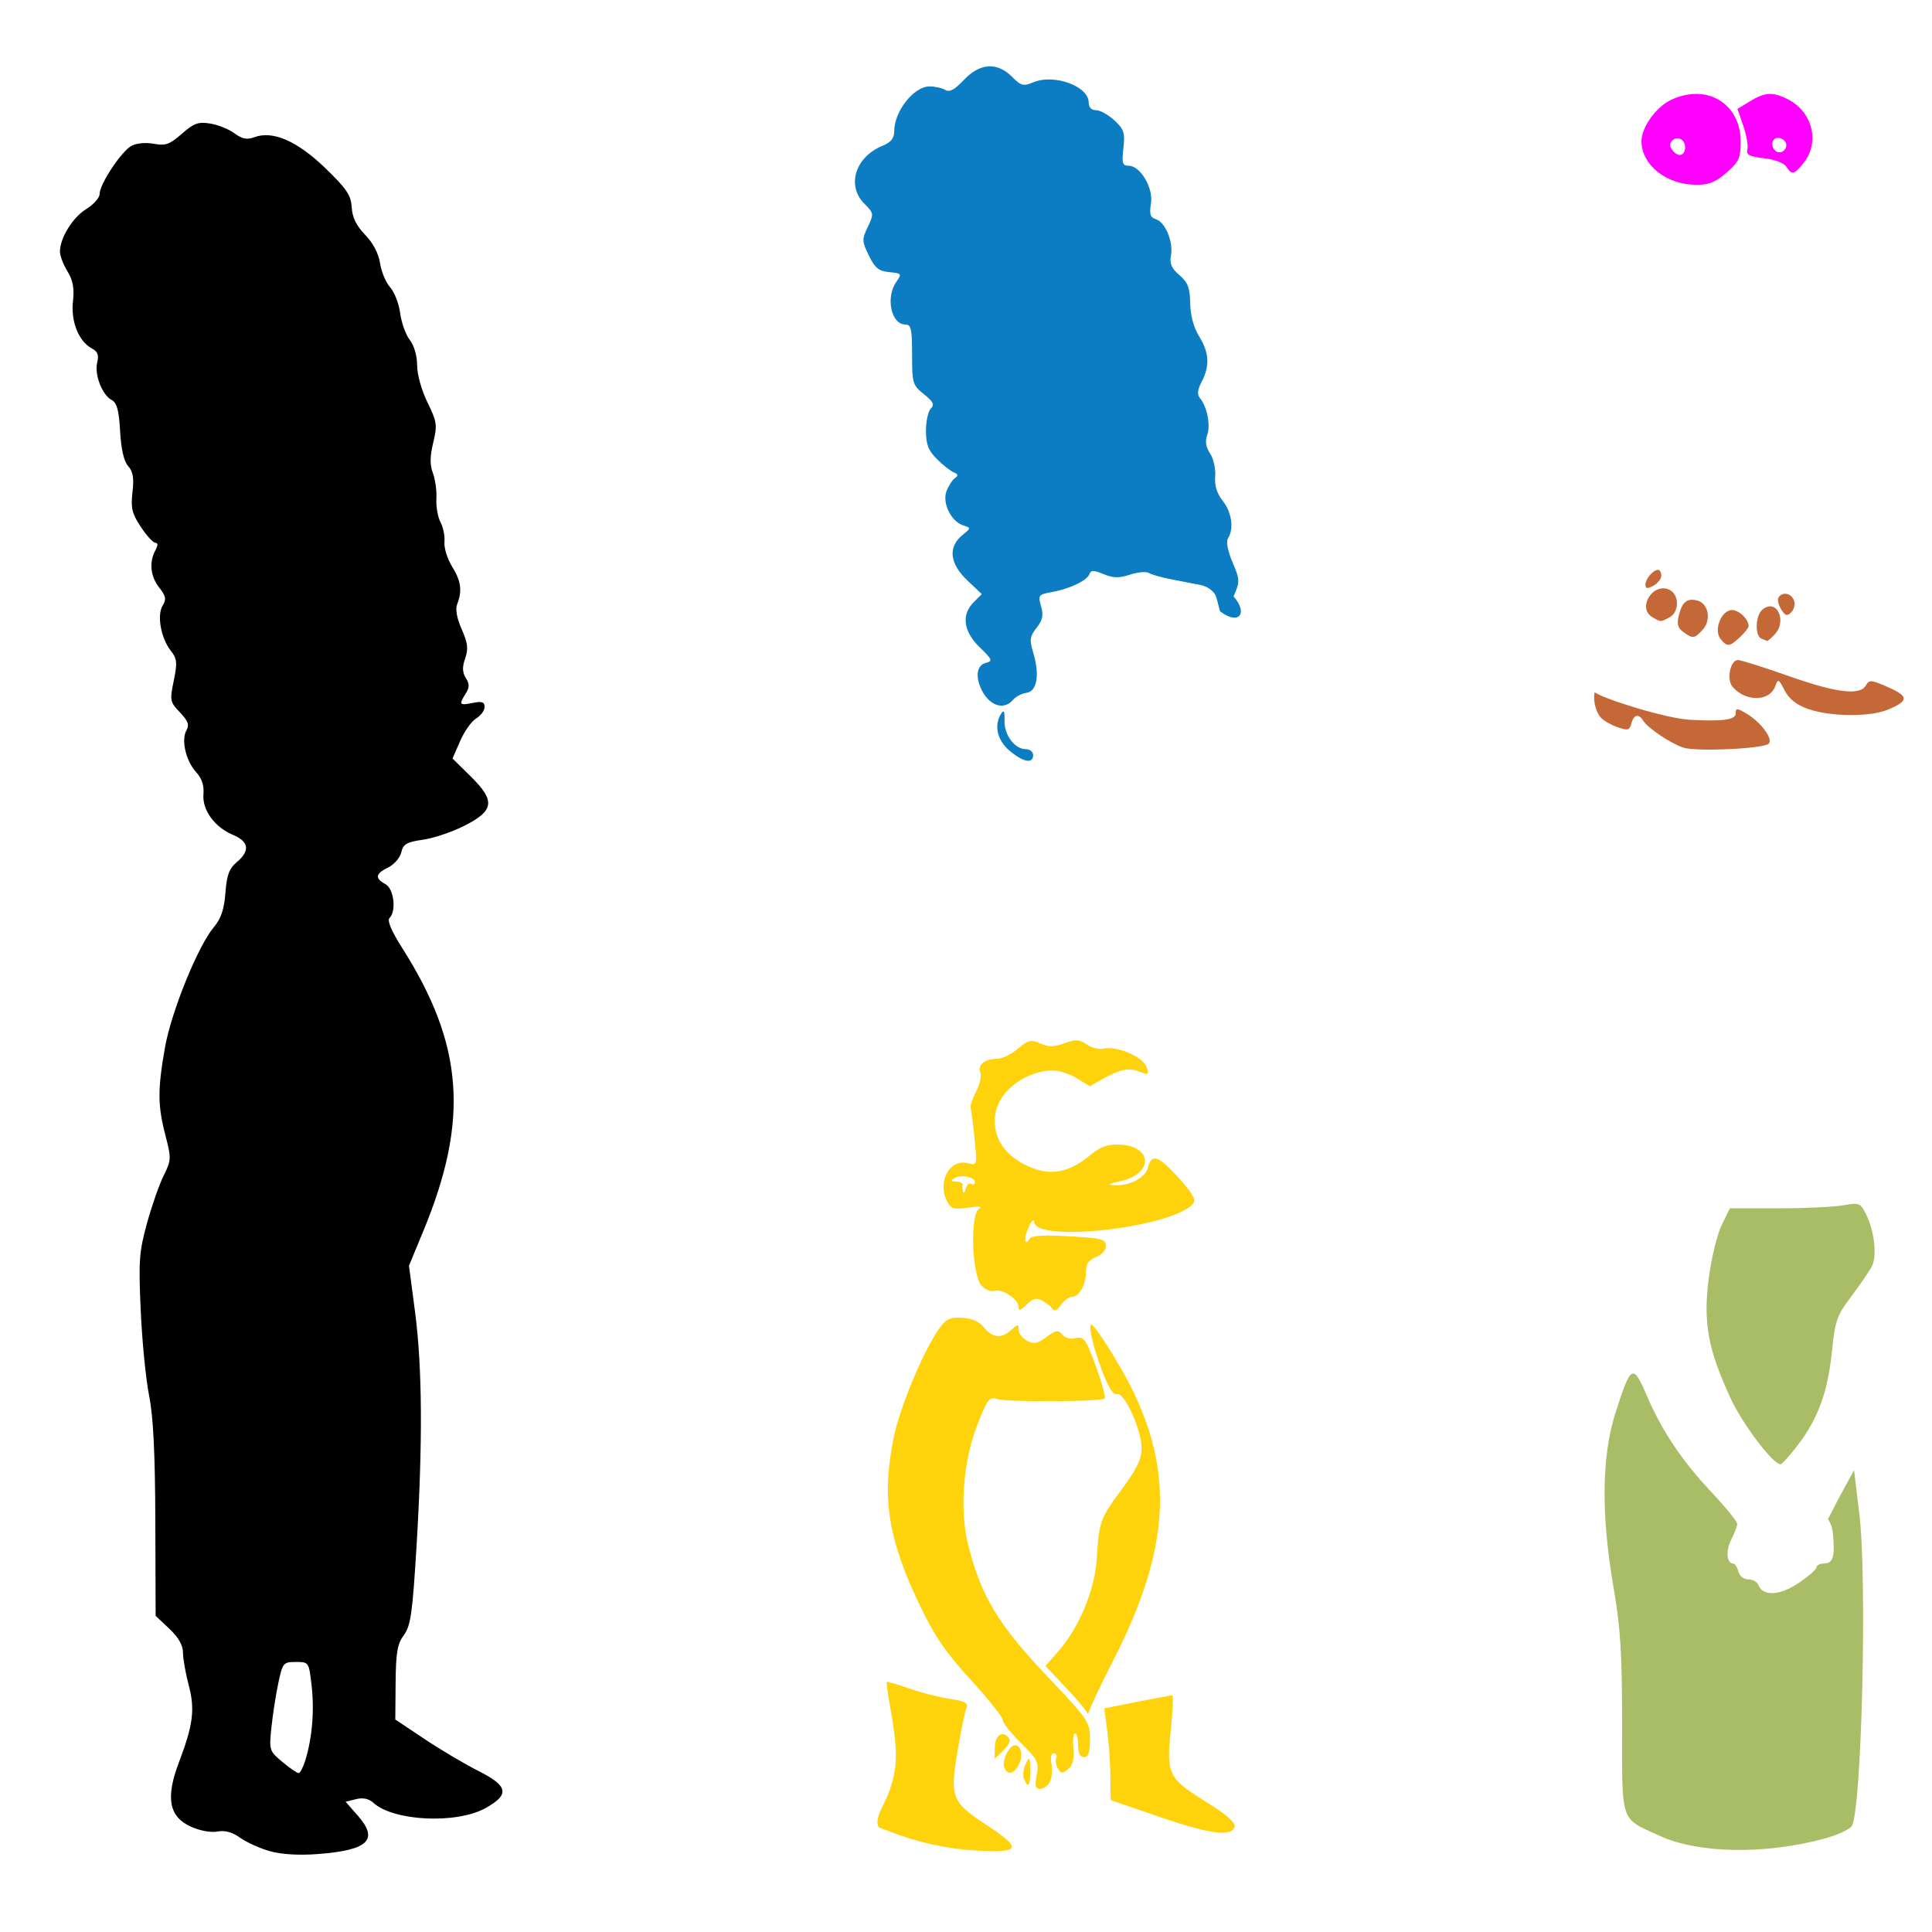 <?xml version="1.0" encoding="UTF-8" standalone="no"?>
<!-- Created with Inkscape (http://www.inkscape.org/) -->

<svg
   xmlns:dc="http://purl.org/dc/elements/1.1/"
   xmlns:cc="http://creativecommons.org/ns#"
   xmlns:rdf="http://www.w3.org/1999/02/22-rdf-syntax-ns#"
   xmlns:svg="http://www.w3.org/2000/svg"
   xmlns="http://www.w3.org/2000/svg"
   xmlns:sodipodi="http://sodipodi.sourceforge.net/DTD/sodipodi-0.dtd"
   xmlns:inkscape="http://www.inkscape.org/namespaces/inkscape"
   width="1080"
   height="1080"
   id="svg2"
   version="1.1"
   inkscape:version="0.48.1 "
   sodipodi:docname="Lisa.svg">
  <defs
     id="defs4" />
  <sodipodi:namedview
     id="base"
     pagecolor="#ffffff"
     bordercolor="#666666"
     borderopacity="1.0"
     inkscape:pageopacity="0.0"
     inkscape:pageshadow="2"
     inkscape:zoom="0.41359012"
     inkscape:cx="329.11256"
     inkscape:cy="759.59883"
     inkscape:document-units="px"
     inkscape:current-layer="layer1"
     showgrid="false"
     inkscape:window-width="1280"
     inkscape:window-height="1004"
     inkscape:window-x="-4"
     inkscape:window-y="-4"
     inkscape:window-maximized="1" />
  <g
     inkscape:label="Layer 1"
     inkscape:groupmode="layer"
     id="layer1"
     transform="translate(0,27.638)">
    <path
       id="path3339"
       style="fill:#000000"
       d="m 170.699,956.328 c 3.804,-12.406 5.089,-27.58 3.514,-41.5 -1.513,-13.374 -1.537,-13.409 -8.812,-13.409 -7.001,0 -7.395,0.468 -9.786,11.615 -1.37,6.388 -3.112,17.553 -3.87,24.811 -1.354,12.951 -1.24,13.312 6.106,19.445 4.117,3.437 8.194,6.249 9.061,6.249 0.867,0 2.571,-3.245 3.787,-7.21 z m -19.751,50.879 c -5.566,-1.56 -13.074,-4.939 -16.686,-7.511 -4.45,-3.169 -8.557,-4.295 -12.743,-3.495 -3.548,0.678 -9.818,-0.462 -14.735,-2.679 -12.362,-5.574 -14.328,-16.107 -6.736,-36.082 7.904,-20.797 9.028,-29.556 5.494,-42.834 -1.768,-6.643 -3.226,-14.891 -3.241,-18.328 -0.018,-4.227 -2.498,-8.581 -7.663,-13.452 l -7.636,-7.202 -0.173,-53.308 c -0.122,-37.668 -1.139,-58.131 -3.467,-69.745 -1.812,-9.04 -3.925,-30.413 -4.695,-47.496 -1.253,-27.786 -0.887,-32.931 3.473,-48.809 2.681,-9.762 6.888,-21.794 9.351,-26.739 4.279,-8.593 4.323,-9.588 0.975,-22.506 -4.334,-16.727 -4.381,-25.594 -0.259,-49.018 3.537,-20.101 18.421,-56.768 27.349,-67.379 4.025,-4.784 5.748,-9.9 6.454,-19.169 0.76,-9.975 2.103,-13.597 6.363,-17.164 7.496,-6.275 6.813,-11.469 -1.993,-15.148 -10.408,-4.349 -17.417,-13.962 -16.652,-22.839 0.419,-4.868 -0.894,-8.839 -4.068,-12.292 -5.738,-6.245 -8.483,-17.963 -5.464,-23.32 1.753,-3.11 0.974,-5.29 -3.604,-10.088 -5.566,-5.833 -5.729,-6.667 -3.46,-17.744 2.088,-10.192 1.875,-12.266 -1.726,-16.845 -5.488,-6.977 -7.771,-19.884 -4.455,-25.192 2.136,-3.42 1.788,-5.234 -1.905,-9.93 -4.95,-6.292 -5.789,-14.158 -2.222,-20.822 1.552,-2.899 1.562,-4.291 0.032,-4.291 -1.246,0 -4.905,-3.99 -8.133,-8.866 -4.945,-7.472 -5.678,-10.524 -4.66,-19.413 0.906,-7.911 0.301,-11.557 -2.42,-14.592 -2.384,-2.659 -3.927,-9.334 -4.499,-19.47 -0.668,-11.818 -1.779,-15.91 -4.751,-17.501 -5.324,-2.849 -9.72,-14.306 -8.047,-20.972 1.034,-4.121 0.268,-6.096 -3.054,-7.874 -7.308,-3.911 -11.77,-15.05 -10.509,-26.237 0.828,-7.342 0.023,-11.751 -3.072,-16.826 -2.307,-3.783 -4.198,-8.723 -4.202,-10.979 -0.016,-7.597 7.066,-19.09 14.649,-23.776 4.141,-2.559 7.529,-6.373 7.529,-8.475 0,-5.518 12.171,-23.891 17.833,-26.922 2.785,-1.491 8.05,-1.973 12.472,-1.144 6.517,1.223 8.839,0.395 15.641,-5.578 6.76,-5.936 9.202,-6.816 15.89,-5.731 4.346,0.705 10.449,3.165 13.561,5.466 4.322,3.195 6.96,3.702 11.165,2.147 10.263,-3.797 23.944,2.181 39.593,17.301 11.939,11.535 14.354,15.12 14.767,21.917 0.346,5.693 2.596,10.297 7.516,15.372 4.459,4.6 7.505,10.416 8.345,15.932 0.728,4.777 3.269,10.834 5.648,13.46 2.379,2.626 4.892,9.115 5.584,14.421 0.692,5.306 3.106,12.028 5.365,14.938 2.435,3.138 4.106,8.916 4.106,14.2 0,5.097 2.474,13.964 5.781,20.724 5.321,10.876 5.577,12.665 3.213,22.516 -1.867,7.783 -1.912,12.425 -0.164,17.023 1.322,3.477 2.196,9.917 1.943,14.312 -0.253,4.394 0.782,10.299 2.301,13.121 1.518,2.822 2.511,7.814 2.207,11.093 -0.305,3.279 1.62,9.456 4.276,13.727 5.012,8.057 5.747,13.537 2.821,21.027 -1.093,2.796 -0.171,7.878 2.542,14.009 3.41,7.708 3.795,10.944 1.938,16.272 -1.697,4.867 -1.598,7.804 0.367,10.95 2.108,3.375 2.093,5.247 -0.067,8.706 -3.91,6.261 -3.557,6.736 3.903,5.244 5.199,-1.04 6.656,-0.546 6.656,2.255 0,1.973 -2.107,4.843 -4.683,6.378 -2.576,1.536 -6.609,7.21 -8.962,12.61 l -4.279,9.818 10.177,10.033 c 13.848,13.653 13.173,19.04 -3.445,27.52 -6.766,3.453 -17.206,6.979 -23.198,7.836 -9.192,1.315 -11.099,2.423 -12.196,7.091 -0.715,3.043 -4.003,6.835 -7.307,8.427 -7.147,3.443 -7.592,6.085 -1.57,9.308 4.772,2.554 6.276,15.022 2.293,19.006 -1.38,1.38 1.114,7.27 7.002,16.528 34.489,54.238 37.639,96.279 11.878,158.511 l -7.976,19.267 3.385,25.812 c 4.08,31.11 4.341,73.254 0.814,131.379 -2.257,37.192 -3.248,44.111 -7.061,49.311 -3.643,4.967 -4.467,9.728 -4.612,26.623 l -0.176,20.574 16.41,10.944 c 9.026,6.019 22.504,14.006 29.951,17.749 16.842,8.465 17.748,13.272 3.936,20.891 -16.148,8.908 -51.183,7.249 -62.462,-2.959 -2.658,-2.405 -5.861,-3.099 -9.776,-2.116 l -5.823,1.461 6.792,7.736 c 11.902,13.556 5.897,19.344 -22.292,21.485 -10.559,0.802 -20.337,0.228 -26.759,-1.571 z"
       inkscape:connector-curvature="0" />
    <path
       id="path3341"
       style="fill:#a9bd66;fill-opacity:1"
       d="m 1021.802,821.409 c 2.097,3.4 2.534,5.359 2.86,8.787 1.167,12.235 -0.039,16.171 -4.923,16.171 -2.351,0 -4.275,0.939 -4.275,2.073 0,1.134 -4.544,5.121 -10.104,8.874 -10.507,7.091 -19.97,7.501 -22.476,0.972 -0.642,-1.673 -3.168,-3.044 -5.592,-3.044 -2.542,0 -4.88,-1.867 -5.549,-4.426 -0.638,-2.44 -1.946,-4.448 -2.893,-4.448 -3.655,0 -4.243,-7.225 -1.08,-13.343 1.822,-3.523 3.325,-7.48 3.325,-8.809 0,-1.329 -6.454,-9.29 -14.336,-17.682 -16.717,-17.8 -27.897,-34.53 -36.488,-54.667 -7.394,-17.333 -8.671,-16.554 -17.272,10.471 -7.672,24.108 -8.03,56.767 -1.036,97.351 3.912,22.7 4.793,36.628 4.793,76.754 5.1e-4,55.909 -1.342,51.935 20.943,62.137 21.692,9.931 58.463,10.602 91.759,1.684 7.689,-2.06 14.797,-5.339 15.804,-7.276 5.483,-10.544 8.505,-138.123 4.124,-174.342 l -2.958,-24.397 -6.412,11.659 c -4.766,8.677 -7.116,14.176 -8.215,15.503 z m -16.591,-41.525 c 11.171,-14.649 16.599,-29.682 18.895,-52.334 1.718,-16.951 2.717,-19.788 10.684,-30.36 4.834,-6.414 10.026,-13.983 11.537,-16.819 3.132,-5.879 1.474,-20.161 -3.46,-29.801 -2.921,-5.706 -3.759,-6.004 -12.494,-4.437 -5.15,0.924 -21.516,1.68 -36.369,1.68 l -27.006,0 -4.627,9.524 c -2.547,5.243 -5.798,18.799 -7.233,30.157 -3.075,24.348 -0.329,39.232 12.269,66.499 6.67,14.436 23.669,36.918 27.914,36.918 0.814,0 5.264,-4.962 9.889,-11.026 z"
       inkscape:connector-curvature="0" />
    <path
       id="path3407"
       style="fill:#fed30b;fill-opacity:1"
       d="m 495.799,912.524 c -0.057,0 -0.092,0.025 -0.108,0.043 -0.26,0.29 0.424,5.514 1.511,11.616 4.786,26.847 4.794,35.113 0.065,49.075 -2.74,8.091 -9.024,15.697 -5.909,20.784 4.854,1.166 23.596,10.852 53.861,12.767 25.474,1.465 26.492,-0.99 5.981,-14.465 -19.206,-12.618 -20.277,-15.369 -15.955,-40.957 1.909,-11.3 4.128,-22.174 4.923,-24.16 1.172,-2.928 -0.587,-3.922 -9.241,-5.203 -5.869,-0.869 -16.088,-3.47 -22.713,-5.786 -6.211,-2.171 -11.558,-3.762 -12.414,-3.714 z m 159.499,7.509 c -0.641,0 -9.45,1.659 -19.582,3.67 l -18.417,3.649 1.641,12.436 c 0.913,6.836 1.724,18.361 1.792,25.628 l 0.13,13.213 27.722,9.521 c 28.143,9.664 40.498,11.18 41.648,5.095 0.393,-2.079 -5.298,-6.997 -15.092,-13.041 -22.034,-13.596 -23.198,-15.856 -20.705,-40.288 1.116,-10.937 1.505,-19.884 0.864,-19.885 z M 535.51,708.916 c -5.055,0.002 -7.115,1.379 -10.514,6.153 -8.67,12.176 -21.852,43.662 -25.347,60.582 -6.923,33.519 -3.389,56.622 14.336,93.702 8.393,17.557 14.508,26.515 28.607,41.95 9.861,10.795 17.92,20.919 17.92,22.497 0,1.579 4.607,7.407 10.234,12.954 9.361,9.229 10.12,10.749 8.787,17.855 -1.143,6.09 -0.749,7.773 1.878,7.773 1.843,0 4.291,-1.759 5.441,-3.908 1.15,-2.148 1.567,-6.654 0.928,-9.996 -0.689,-3.604 -0.176,-6.067 1.252,-6.067 1.324,0 1.962,1.238 1.403,2.764 -0.559,1.525 -0.121,4.207 0.993,5.959 1.727,2.715 2.577,2.739 5.721,0.13 2.583,-2.144 3.457,-5.596 2.893,-11.508 -0.443,-4.644 -0.041,-8.442 0.907,-8.442 0.947,0 1.727,2.989 1.727,6.65 0,4.437 1.106,6.671 3.325,6.671 2.466,0 3.325,-2.607 3.325,-10.018 0,-9.695 -0.758,-10.781 -24.678,-36.034 -26.567,-28.048 -36.052,-43.824 -43.289,-71.982 -5.103,-19.856 -3.079,-47.046 5.052,-67.945 5.475,-14.071 6.719,-15.718 10.709,-14.25 4.978,1.832 58.588,1.584 60.453,-0.281 0.642,-0.642 -1.619,-8.778 -5.009,-18.071 -5.54,-15.19 -6.657,-16.768 -11.097,-15.653 -2.941,0.738 -6.029,-0.067 -7.621,-1.986 -2.311,-2.784 -3.507,-2.613 -8.852,1.339 -5.055,3.737 -7.061,4.129 -10.903,2.073 -2.587,-1.384 -4.685,-4.134 -4.685,-6.11 0,-3.284 -0.351,-3.291 -4.059,0.065 -5.553,5.025 -10.4,4.608 -15.2,-1.317 -2.68,-3.308 -6.813,-5.146 -12.263,-5.462 -0.857,-0.05 -1.653,-0.087 -2.375,-0.086 z m 40.392,252.922 c -0.135,-7.485 -0.386,-7.831 -2.503,-3.45 -1.294,2.678 -1.757,6.422 -1.029,8.32 2.242,5.842 3.689,3.847 3.532,-4.869 z m -6.413,-2.947 c 2.644,-4.94 1.459,-10.92 -2.164,-10.92 -3.198,0 -7.356,8.671 -5.935,12.376 1.735,4.52 5.237,3.891 8.098,-1.456 z m -6.087,-15.582 c -3.633,-3.633 -7.317,-0.413 -7.317,6.396 l 0,5.909 4.906,-4.906 c 3.631,-3.631 4.258,-5.553 2.412,-7.399 z m 46.702,-230.506 c -2.074,0 1.066,13.217 6.477,27.204 3.229,8.346 5.951,12.404 7.837,11.68 3.947,-1.515 13.704,19.898 13.731,30.14 0.018,6.161 -2.554,11.52 -11.119,23.123 -12.192,16.516 -12.549,17.531 -13.969,39.186 -1.123,17.133 -9.919,38.184 -21.396,51.255 l -7.233,8.226 13.321,14.228 c 5.076,5.426 8.341,9.299 10.471,12.609 0.995,-3.23 6.189,-14.469 14.358,-30.464 31.657,-61.99 33.484,-104.716 9.651,-152.32 -6.597,-13.176 -20.357,-34.868 -22.13,-34.868 z m -27.469,-13.35 c 2.345,1.255 4.922,3.348 5.727,4.651 0.91,1.473 2.684,0.628 4.687,-2.231 1.772,-2.53 4.628,-4.6 6.346,-4.6 3.987,0 7.717,-6.927 7.717,-14.33 0,-4.089 1.6,-6.356 5.546,-7.856 3.21,-1.221 5.546,-3.871 5.546,-6.293 0,-3.714 -2.309,-4.317 -20.522,-5.362 -13.858,-0.795 -21.023,-0.376 -22.065,1.292 -3.05,4.881 -3.531,0.24 -0.65,-6.276 1.625,-3.676 3.023,-5.053 3.123,-3.075 0.604,12.005 77.816,3.147 88.891,-10.198 1.724,-2.077 -0.323,-5.75 -7.901,-14.178 -11.269,-12.534 -15.333,-13.993 -17.287,-6.209 -1.483,5.907 -9.918,10.474 -18.701,10.126 -4.51,-0.179 -3.63,-0.767 3.55,-2.372 18.513,-4.14 17.573,-19.87 -1.217,-20.362 -6.39,-0.168 -10.553,1.329 -15.67,5.635 -11.322,9.527 -21.206,11.821 -32.442,7.53 -10.521,-4.018 -17.656,-10.714 -20.151,-18.91 -6.533,-22.264 17.272,-36.282 31.985,-35.613 3.169,0.004 8.985,1.973 12.924,4.375 l 7.162,4.367 c 18.009,-10.536 21.117,-10.867 29.885,-7.396 2.859,1.097 3.182,0.418 1.702,-3.583 -2.063,-5.577 -16.669,-11.726 -23.872,-10.05 -2.521,0.587 -6.772,-0.466 -9.446,-2.339 -4.086,-2.862 -6.081,-2.965 -12.5,-0.643 -5.979,2.162 -8.909,2.184 -13.483,0.099 -5.147,-2.345 -6.638,-1.996 -12.482,2.922 -3.65,3.072 -8.807,5.6 -11.459,5.619 -7.048,0.05 -11.233,3.385 -9.598,7.648 0.779,2.031 -0.279,6.874 -2.351,10.762 -2.073,3.888 -3.434,8.068 -3.026,9.288 0.408,1.22 1.397,8.923 2.199,17.117 1.445,14.779 1.416,14.888 -3.703,13.603 -10.449,-2.623 -17.427,10.597 -11.47,21.729 2.014,3.763 3.829,4.245 11.648,3.089 6.308,-0.933 8.191,-0.691 5.905,0.758 -5.021,3.183 -3.883,36.882 1.443,42.768 2.118,2.341 5.303,3.699 7.078,3.018 4.141,-1.589 13.693,4.618 13.693,8.898 0,2.491 1.077,2.2 4.488,-1.211 3.507,-3.507 5.419,-3.99 8.751,-2.207 z M 538.331,638.48 c -0.286,-1.22 -0.402,-2.967 -0.257,-3.883 0.144,-0.915 -1.484,-1.679 -3.62,-1.698 -3.033,-0.027 -3.222,-0.452 -0.864,-1.947 3.565,-2.259 11.402,-0.63 11.402,2.37 0,1.15 -0.923,1.52 -2.051,0.823 -1.128,-0.697 -2.51,0.492 -3.071,2.642 -0.561,2.15 -1.254,2.911 -1.54,1.691 z"
       inkscape:connector-curvature="0" />
    <path
       id="path3333"
       style="fill:#0c7dc3;fill-opacity:1"
       d="m 577.526,394.468 c 0,-1.83 -1.842,-3.328 -4.093,-3.328 -6.212,0 -12.138,-7.957 -11.91,-15.99 0.147,-5.172 -0.36,-6.24 -1.847,-3.889 -4.165,6.585 -2.279,14.912 4.709,20.792 7.634,6.423 13.141,7.436 13.141,2.416 z m -11.203,-30.927 c 1.458,-1.757 4.825,-3.504 7.482,-3.883 5.939,-0.846 7.503,-10.019 3.809,-22.345 -2.204,-7.355 -1.969,-9.132 1.845,-13.981 3.402,-4.324 3.956,-6.998 2.502,-12.068 -1.784,-6.222 -1.504,-6.579 6.277,-7.987 9.965,-1.803 19.635,-6.509 20.848,-10.147 0.702,-2.105 2.437,-2.067 7.835,0.168 5.432,2.25 8.635,2.311 14.786,0.281 4.319,-1.425 9.083,-1.831 10.588,-0.901 1.505,0.93 7.265,2.543 12.8,3.585 5.536,1.042 12.889,2.474 16.34,3.182 3.516,0.721 7.112,3.36 8.179,6.002 1.047,2.593 2.455,9.98 2.618,8.76 10.266,7.923 15.685,0.96 7.339,-8.417 3.63,-8.438 3.605,-9.245 -0.597,-19.189 -2.716,-6.428 -3.663,-11.522 -2.486,-13.378 3.375,-5.325 2.09,-14.445 -2.936,-20.834 -3.338,-4.243 -4.697,-8.625 -4.257,-13.726 0.355,-4.121 -0.921,-9.883 -2.835,-12.805 -2.412,-3.682 -2.903,-6.874 -1.597,-10.403 1.972,-5.331 -0.102,-15.777 -4.087,-20.578 -1.664,-2.005 -1.376,-4.654 1.002,-9.214 4.606,-8.832 4.188,-16.133 -1.445,-25.258 -3.055,-4.948 -4.866,-11.66 -4.993,-18.504 -0.162,-8.709 -1.304,-11.689 -6.044,-15.766 -4.418,-3.8 -5.57,-6.463 -4.72,-10.91 1.44,-7.533 -3.132,-18.637 -8.357,-20.295 -3.214,-1.02 -3.793,-2.822 -2.825,-8.789 1.422,-8.761 -5.898,-21.136 -12.501,-21.136 -3.436,0 -3.854,-1.417 -2.905,-9.837 0.973,-8.633 0.357,-10.534 -5.034,-15.53 -3.378,-3.131 -7.993,-5.693 -10.256,-5.693 -2.594,0 -4.113,-1.592 -4.113,-4.311 0,-9.047 -19.252,-16.11 -30.835,-11.312 -5.702,2.362 -6.945,2.045 -12.064,-3.074 -8.346,-8.346 -17.938,-7.688 -26.932,1.848 -5.07,5.376 -8.026,6.986 -10.246,5.58 -1.716,-1.086 -5.691,-1.99 -8.834,-2.009 -8.796,-0.052 -19.799,13.878 -19.799,25.065 0,3.947 -1.832,6.182 -6.731,8.211 -15.084,6.248 -20.017,22.231 -9.965,32.283 5.326,5.326 5.383,5.713 1.922,12.972 -3.335,6.995 -3.296,8.04 0.612,16.041 3.407,6.978 5.516,8.687 11.416,9.256 6.938,0.668 7.098,0.895 3.883,5.485 -6.041,8.625 -2.828,23.768 5.044,23.768 3.26,0 3.804,2.413 3.804,16.85 0,16.038 0.319,17.104 6.61,22.12 5.229,4.17 6.04,5.841 3.883,7.998 -1.5,1.5 -2.728,7.097 -2.728,12.438 0,7.643 1.303,11.014 6.122,15.833 3.367,3.367 7.61,6.709 9.429,7.425 2.479,0.977 2.64,1.778 0.644,3.199 -1.464,1.042 -3.596,4.363 -4.736,7.379 -2.492,6.59 2.613,16.924 9.428,19.087 4.325,1.373 4.32,1.457 -0.304,5.202 -8.472,6.86 -7.472,16.104 2.789,25.782 l 7.842,7.396 -4.514,4.514 c -7.035,7.035 -5.812,16.351 3.309,25.21 7.201,6.994 7.466,7.691 3.328,8.773 -5.081,1.329 -5.919,8.052 -1.945,15.603 4.531,8.609 12.412,10.876 17.306,4.979 z"
       inkscape:connector-curvature="0"
       sodipodi:nodetypes="ssssssssssssssscsssccssssssssscssssssssssssssssssssssssssssssssscsssss" />
    <path
       id="path3446"
       style="fill:#c46837;fill-opacity:1"
       d="m 928.681,294.165 c 0,-1.787 -0.799,-3.25 -1.775,-3.25 -2.794,0 -7.099,5.026 -7.099,8.287 0,2.275 1.03,2.411 4.437,0.588 2.44,-1.306 4.437,-3.837 4.437,-5.625 z m 74.167,13.783 c -1.559,-4.062 -6.568,-4.983 -8.663,-1.593 -0.723,1.171 -0.053,4.15 1.49,6.62 2.308,3.696 3.318,3.979 5.703,1.593 1.594,-1.594 2.255,-4.573 1.47,-6.62 z m -69.584,9.512 c 5.473,-2.929 5.595,-12.379 0.197,-15.268 -9.09,-4.865 -18.66,9.992 -9.772,15.169 4.871,2.837 4.468,2.833 9.575,0.1 z m 18.631,6.823 c 4.823,-5.329 3.118,-14.598 -2.977,-16.192 -5.799,-1.516 -8.512,0.609 -10.405,8.15 -1.237,4.928 -0.662,7.119 2.467,9.407 5.339,3.904 6.25,3.79 10.915,-1.365 z m 39.857,3.08 c 7.617,-7.617 1.522,-20.918 -6.526,-14.239 -4.007,3.326 -4.376,14.703 -0.526,16.256 1.525,0.615 2.952,1.198 3.169,1.294 0.218,0.096 1.965,-1.394 3.883,-3.311 z m -19.118,1.181 c 2.671,-2.488 4.855,-5.292 4.855,-6.232 0,-4.152 -6.215,-9.622 -10.084,-8.877 -5.773,1.112 -9.368,11.578 -5.556,16.172 3.727,4.491 4.952,4.371 10.785,-1.063 z m -81.255,30.803 c -1.04,6.542 1.604,11.89 3.312,13.948 1.446,1.742 5.682,4.234 9.392,5.527 5.929,2.067 6.87,1.815 7.88,-2.051 1.323,-5.059 4.063,-5.682 6.628,-1.511 2.547,4.141 15.352,12.729 22.389,15.027 7.258,2.37 44.921,0.635 47.758,-2.202 2.596,-2.596 -4.305,-11.954 -12.35,-16.754 -5.441,-3.247 -6.11,-3.274 -6.11,-0.194 0,3.589 -7,4.58 -25.498,3.606 -12.521,-0.659 -46.787,-11.031 -53.402,-15.395 z m 163.9,9.731 c 11.812,-4.935 11.863,-7.404 0.259,-12.537 -9.48,-4.193 -10.664,-4.294 -12.476,-1.057 -3.27,5.844 -16.455,4.232 -43.499,-5.317 -13.793,-4.87 -26.414,-8.855 -28.046,-8.855 -4.225,0 -6.461,10.791 -3.08,14.864 7.085,8.537 20.698,8.517 23.862,-0.035 1.671,-4.517 1.931,-4.41 5.356,2.213 2.489,4.813 6.524,7.996 13.075,10.314 12.347,4.369 34.584,4.574 44.55,0.409 z"
       inkscape:connector-curvature="0" />
    <path
       id="path3353"
       style="fill:#ff00ff"
       d="m 992.33,56.517 c -3.048,-3.048 -1.467,-7.756 2.357,-7.019 2.135,0.411 3.882,2.148 3.882,3.86 0,3.503 -3.914,5.484 -6.24,3.159 z m 16.062,6.68 c 8.976,-11.41 4.808,-28.206 -8.738,-35.211 -8.463,-4.376 -12.964,-4.172 -21.401,0.973 l -7.005,4.271 3.265,9.477 c 1.796,5.212 2.826,11.157 2.288,13.211 -0.783,2.994 1.054,3.964 9.26,4.889 5.93,0.668 11.177,2.643 12.47,4.695 3.048,4.832 4.517,4.488 9.86,-2.305 z m -73.15,-6.475 c -2.004,-2.414 -2.132,-4.085 -0.445,-5.772 2.843,-2.843 7.199,-0.622 7.199,3.672 0,4.741 -3.626,5.869 -6.754,2.1 z m 29.972,12.091 c 6.877,-6.038 7.842,-8.162 7.842,-17.255 0,-21.425 -19.031,-32.803 -39.01,-23.323 -8.303,3.94 -16.455,15.324 -16.455,22.978 0,13.296 13.758,24.344 30.428,24.434 7.339,0.04 11.04,-1.431 17.194,-6.835 z"
       inkscape:connector-curvature="0" />
  </g>
</svg>
